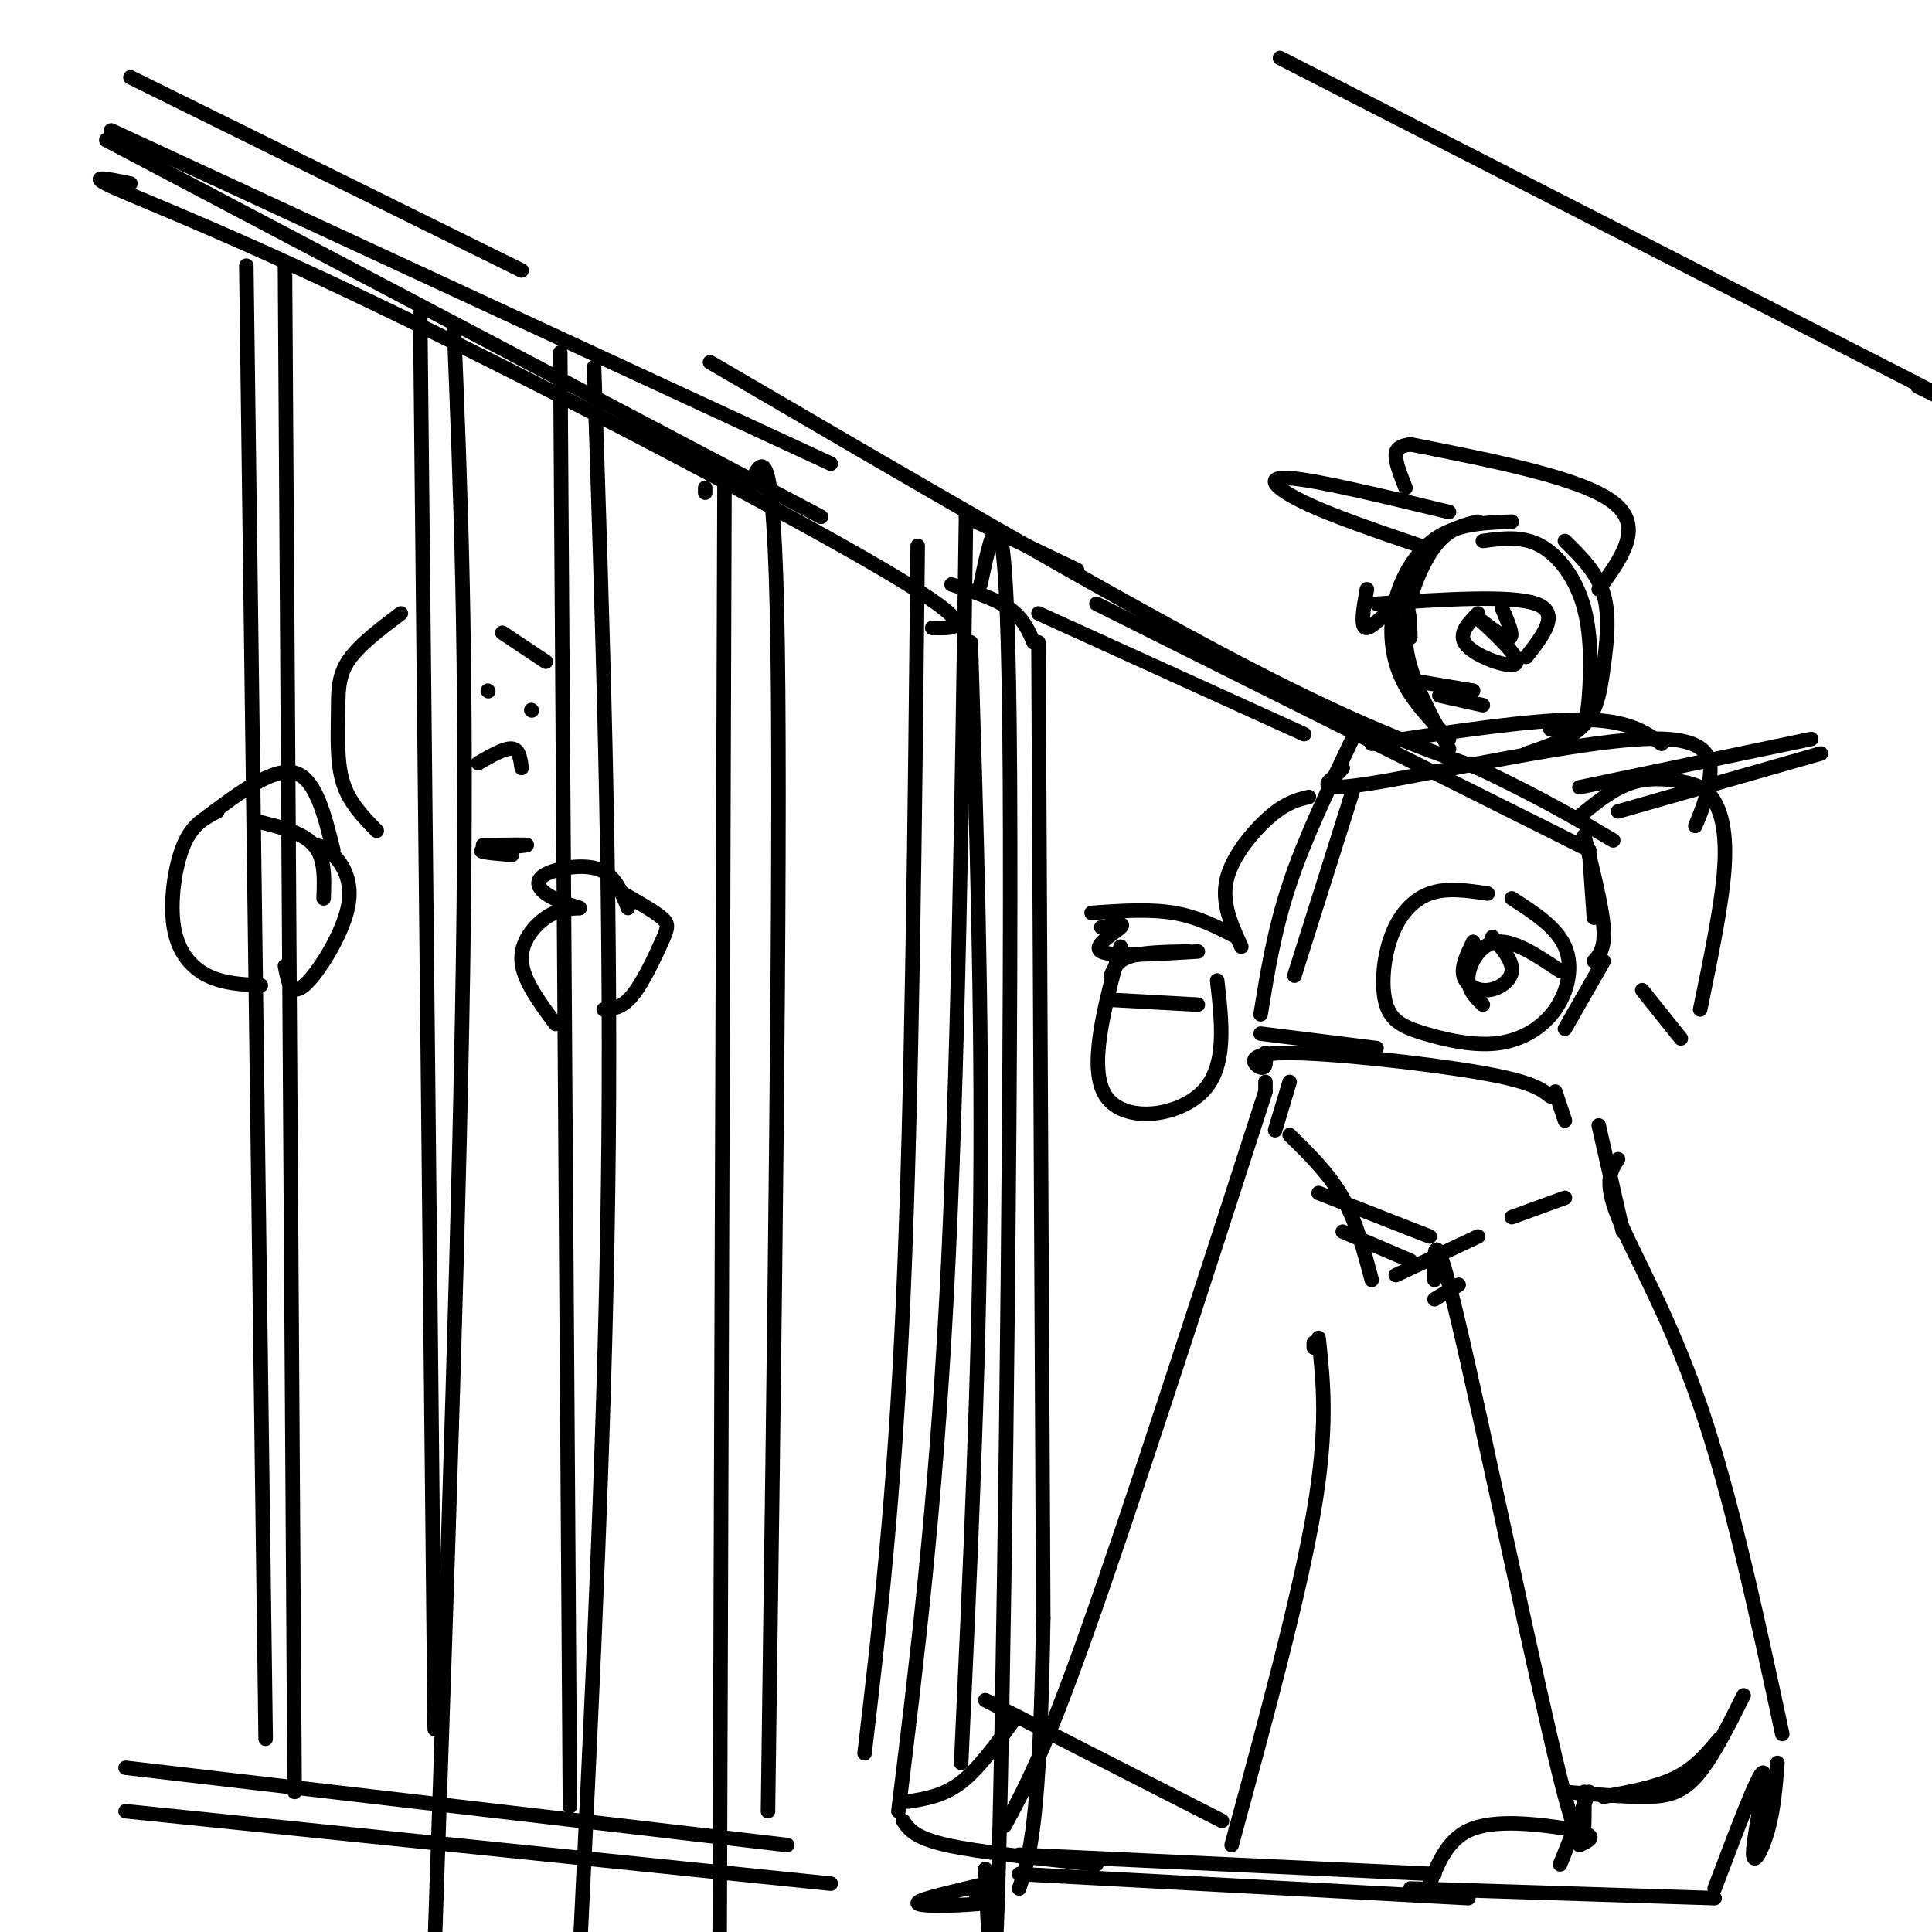 <svg viewBox='0 0 400 400' version='1.1' xmlns='http://www.w3.org/2000/svg' xmlns:xlink='http://www.w3.org/1999/xlink'><g fill='none' stroke='rgb(0,0,0)' stroke-width='3' stroke-linecap='round' stroke-linejoin='round'><path d='M23,27c0.000,0.000 149.000,69.000 149,69'/><path d='M200,107c0.000,0.000 23.000,11.000 23,11'/><path d='M22,29c0.000,0.000 148.000,78.000 148,78'/><path d='M197,121c4.583,1.500 9.167,3.000 12,5c2.833,2.000 3.917,4.500 5,7'/><path d='M27,38c-4.881,-1.012 -9.762,-2.024 -3,1c6.762,3.024 25.167,10.083 58,26c32.833,15.917 80.095,40.690 101,53c20.905,12.310 15.452,12.155 10,12'/><path d='M51,55c0.000,0.000 4.000,305.000 4,305'/><path d='M59,55c0.000,0.000 2.000,316.000 2,316'/><path d='M87,65c0.000,0.000 3.000,293.000 3,293'/><path d='M94,68c1.333,33.083 2.667,66.167 2,122c-0.667,55.833 -3.333,134.417 -6,213'/><path d='M116,73c0.000,0.000 2.000,301.000 2,301'/><path d='M123,76c1.750,53.083 3.500,106.167 3,161c-0.500,54.833 -3.250,111.417 -6,168'/><path d='M146,102c0.000,0.000 0.000,-1.000 0,-1'/><path d='M150,99c0.000,0.000 -1.000,302.000 -1,302'/><path d='M155,101c2.667,-6.333 5.333,-12.667 6,33c0.667,45.667 -0.667,143.333 -2,241'/><path d='M200,107c-0.833,58.167 -1.667,116.333 -4,161c-2.333,44.667 -6.167,75.833 -10,107'/><path d='M201,133c1.167,37.667 2.333,75.333 2,114c-0.333,38.667 -2.167,78.333 -4,118'/><path d='M190,113c-0.583,57.167 -1.167,114.333 -3,156c-1.833,41.667 -4.917,67.833 -8,94'/><path d='M26,366c0.000,0.000 137.000,16.000 137,16'/><path d='M26,375c0.000,0.000 146.000,15.000 146,15'/><path d='M203,121c2.689,-12.756 5.378,-25.511 6,29c0.622,54.511 -0.822,176.289 -2,227c-1.178,50.711 -2.089,30.356 -3,10'/><path d='M204,387c0.614,1.990 3.649,1.967 0,3c-3.649,1.033 -13.982,3.124 -14,4c-0.018,0.876 10.281,0.536 14,0c3.719,-0.536 0.860,-1.268 -2,-2'/><path d='M83,127c-4.435,3.339 -8.869,6.679 -11,10c-2.131,3.321 -1.958,6.625 -2,11c-0.042,4.375 -0.298,9.821 1,14c1.298,4.179 4.149,7.089 7,10'/><path d='M100,175c4.933,-0.089 9.867,-0.178 9,0c-0.867,0.178 -7.533,0.622 -9,1c-1.467,0.378 2.267,0.689 6,1'/><path d='M43,169c6.833,-5.083 13.667,-10.167 18,-9c4.333,1.167 6.167,8.583 8,16'/><path d='M53,170c4.833,1.167 9.667,2.333 12,5c2.333,2.667 2.167,6.833 2,11'/><path d='M65,175c1.107,0.101 2.214,0.202 4,2c1.786,1.798 4.250,5.292 3,11c-1.250,5.708 -6.214,13.631 -9,16c-2.786,2.369 -3.393,-0.815 -4,-4'/><path d='M45,168c-2.589,1.321 -5.179,2.643 -7,7c-1.821,4.357 -2.875,11.750 -2,17c0.875,5.250 3.679,8.357 7,10c3.321,1.643 7.161,1.821 11,2'/><path d='M130,188c-1.333,-3.393 -2.667,-6.786 -6,-8c-3.333,-1.214 -8.667,-0.250 -11,1c-2.333,1.250 -1.667,2.786 0,4c1.667,1.214 4.333,2.107 7,3'/><path d='M120,188c-2.244,0.133 -4.489,0.267 -7,2c-2.511,1.733 -5.289,5.067 -5,9c0.289,3.933 3.644,8.467 7,13'/><path d='M129,185c3.238,1.857 6.476,3.714 8,5c1.524,1.286 1.333,2.000 0,5c-1.333,3.000 -3.810,8.286 -6,11c-2.190,2.714 -4.095,2.857 -6,3'/><path d='M101,143c0.000,0.000 0.100,0.100 0.1,0.1'/><path d='M110,147c0.000,0.000 0.100,0.100 0.1,0.1'/><path d='M99,158c2.750,-1.583 5.500,-3.167 7,-3c1.500,0.167 1.750,2.083 2,4'/><path d='M104,131c0.000,0.000 9.000,6.000 9,6'/><path d='M27,16c0.000,0.000 81.000,40.000 81,40'/><path d='M147,75c40.250,23.500 80.500,47.000 107,61c26.500,14.000 39.250,18.500 52,23'/><path d='M306,159c13.333,6.333 20.667,10.667 28,15'/><path d='M265,12c0.000,0.000 131.000,67.000 131,67'/><path d='M396,79c22.000,11.333 11.500,6.167 1,1'/><path d='M327,163c0.000,0.000 48.000,-10.000 48,-10'/><path d='M335,168c0.000,0.000 42.000,-12.000 42,-12'/><path d='M215,133c0.000,0.000 1.000,202.000 1,202'/><path d='M216,335c-0.667,43.000 -2.833,49.500 -5,56'/><path d='M227,125c0.000,0.000 102.000,51.000 102,51'/><path d='M329,176c0.000,0.000 1.000,14.000 1,14'/><path d='M211,384c0.000,0.000 86.000,4.000 86,4'/><path d='M211,388c0.000,0.000 93.000,5.000 93,5'/><path d='M307,112c4.089,-0.550 8.179,-1.100 12,1c3.821,2.100 7.375,6.852 9,13c1.625,6.148 1.322,13.694 1,18c-0.322,4.306 -0.663,5.373 -2,6c-1.337,0.627 -3.668,0.813 -6,1'/><path d='M306,108c-2.750,0.649 -5.500,1.298 -8,4c-2.500,2.702 -4.750,7.458 -6,12c-1.250,4.542 -1.500,8.869 0,14c1.500,5.131 4.750,11.065 8,17'/><path d='M300,153c-3.935,-4.054 -7.869,-8.107 -10,-13c-2.131,-4.893 -2.458,-10.625 -1,-16c1.458,-5.375 4.702,-10.393 9,-13c4.298,-2.607 9.649,-2.804 15,-3'/><path d='M324,112c3.333,3.274 6.667,6.548 8,11c1.333,4.452 0.667,10.083 0,15c-0.667,4.917 -1.333,9.119 -4,12c-2.667,2.881 -7.333,4.440 -12,6'/><path d='M284,154c16.500,-2.500 33.000,-5.000 43,-5c10.000,0.000 13.500,2.500 17,5'/><path d='M278,159c-0.314,0.411 -0.628,0.823 -2,2c-1.372,1.177 -3.801,3.120 9,1c12.801,-2.120 40.831,-8.301 55,-9c14.169,-0.699 14.477,4.086 14,8c-0.477,3.914 -1.738,6.957 -3,10'/><path d='M280,153c-4.917,10.250 -9.833,20.500 -13,30c-3.167,9.500 -4.583,18.250 -6,27'/><path d='M280,164c0.000,0.000 -12.000,38.000 -12,38'/><path d='M300,106c-13.733,-3.311 -27.467,-6.622 -33,-7c-5.533,-0.378 -2.867,2.178 3,5c5.867,2.822 14.933,5.911 24,9'/><path d='M291,101c-1.083,-2.750 -2.167,-5.500 -2,-7c0.167,-1.500 1.583,-1.750 3,-2'/><path d='M292,92c17.750,3.500 35.500,7.000 42,12c6.500,5.000 1.750,11.500 -3,18'/><path d='M285,125c13.917,-0.917 27.833,-1.833 33,0c5.167,1.833 1.583,6.417 -2,11'/><path d='M306,127c-2.270,2.305 -4.539,4.609 -2,7c2.539,2.391 9.887,4.868 10,3c0.113,-1.868 -7.008,-8.080 -8,-9c-0.992,-0.920 4.145,3.451 6,4c1.855,0.549 0.427,-2.726 -1,-6'/><path d='M283,122c-0.733,4.089 -1.467,8.178 0,8c1.467,-0.178 5.133,-4.622 7,-5c1.867,-0.378 1.933,3.311 2,7'/><path d='M261,214c0.000,0.000 24.000,3.000 24,3'/><path d='M327,169c3.561,-2.903 7.123,-5.805 11,-7c3.877,-1.195 8.070,-0.681 11,0c2.930,0.681 4.596,1.530 6,4c1.404,2.470 2.544,6.563 2,14c-0.544,7.437 -2.772,18.219 -5,29'/><path d='M328,173c1.833,7.333 3.667,14.667 4,19c0.333,4.333 -0.833,5.667 -2,7'/><path d='M340,205c0.000,0.000 8.000,10.000 8,10'/><path d='M332,199c0.000,0.000 -8.000,14.000 -8,14'/><path d='M262,218c0.113,1.696 0.226,3.393 -1,3c-1.226,-0.393 -3.792,-2.875 5,-3c8.792,-0.125 28.940,2.107 40,4c11.060,1.893 13.030,3.446 15,5'/><path d='M322,226c0.000,0.000 2.000,6.000 2,6'/><path d='M331,233c0.000,0.000 5.000,22.000 5,22'/><path d='M267,224c0.000,0.000 -3.000,10.000 -3,10'/><path d='M267,235c4.083,4.000 8.167,8.000 11,13c2.833,5.000 4.417,11.000 6,17'/><path d='M289,264c0.000,0.000 17.000,-8.000 17,-8'/><path d='M313,252c0.000,0.000 11.000,-4.000 11,-4'/><path d='M273,247c0.000,0.000 23.000,9.000 23,9'/><path d='M278,255c0.000,0.000 14.000,6.000 14,6'/><path d='M262,224c0.000,0.000 0.000,2.000 0,2'/><path d='M262,226c-14.000,43.333 -28.000,86.667 -37,112c-9.000,25.333 -13.000,32.667 -17,40'/><path d='M272,279c0.000,0.000 0.000,-1.000 0,-1'/><path d='M273,277c1.000,9.250 2.000,18.500 -1,36c-3.000,17.500 -10.000,43.250 -17,69'/><path d='M253,377c0.000,0.000 -49.000,-25.000 -49,-25'/><path d='M210,356c-3.667,5.083 -7.333,10.167 -11,13c-3.667,2.833 -7.333,3.417 -11,4'/><path d='M187,377c1.167,1.750 2.333,3.500 9,5c6.667,1.500 18.833,2.750 31,4'/><path d='M302,266c0.000,0.000 -5.000,3.000 -5,3'/><path d='M297,265c-0.111,-6.578 -0.222,-13.156 5,9c5.222,22.156 15.778,73.044 21,94c5.222,20.956 5.111,11.978 5,3'/><path d='M335,240c-1.511,2.244 -3.022,4.489 0,12c3.022,7.511 10.578,20.289 17,39c6.422,18.711 11.711,43.356 17,68'/><path d='M324,371c5.756,0.489 11.511,0.978 16,1c4.489,0.022 7.711,-0.422 11,-4c3.289,-3.578 6.644,-10.289 10,-17'/><path d='M332,372c5.500,-1.000 11.000,-2.000 15,-4c4.000,-2.000 6.500,-5.000 9,-8'/><path d='M329,371c0.000,0.000 -6.000,15.000 -6,15'/><path d='M327,382c1.435,-0.655 2.869,-1.310 2,-2c-0.869,-0.690 -4.042,-1.417 -9,-2c-4.958,-0.583 -11.702,-1.024 -16,1c-4.298,2.024 -6.149,6.512 -8,11'/><path d='M292,391c0.000,0.000 63.000,2.000 63,2'/><path d='M355,391c4.530,-11.988 9.060,-23.976 10,-24c0.940,-0.024 -1.708,11.917 -2,16c-0.292,4.083 1.774,0.310 3,-4c1.226,-4.310 1.613,-9.155 2,-14'/><path d='M271,165c-2.311,0.556 -4.622,1.111 -8,4c-3.378,2.889 -7.822,8.111 -9,13c-1.178,4.889 0.911,9.444 3,14'/><path d='M313,186c4.616,2.977 9.233,5.953 11,10c1.767,4.047 0.686,9.163 -2,13c-2.686,3.837 -6.976,6.393 -12,7c-5.024,0.607 -10.783,-0.735 -15,-2c-4.217,-1.265 -6.893,-2.452 -8,-6c-1.107,-3.548 -0.644,-9.455 1,-14c1.644,-4.545 4.470,-7.727 8,-9c3.530,-1.273 7.765,-0.636 12,0'/><path d='M309,194c2.095,2.458 4.190,4.917 4,7c-0.190,2.083 -2.667,3.792 -5,4c-2.333,0.208 -4.524,-1.083 -5,-3c-0.476,-1.917 0.762,-4.458 2,-7'/><path d='M323,201c-4.756,-3.178 -9.511,-6.356 -13,-6c-3.489,0.356 -5.711,4.244 -6,7c-0.289,2.756 1.356,4.378 3,6'/><path d='M226,189c6.000,-0.417 12.000,-0.833 17,0c5.000,0.833 9.000,2.917 13,5'/><path d='M228,192c2.578,-0.556 5.156,-1.111 4,0c-1.156,1.111 -6.044,3.889 -4,5c2.044,1.111 11.022,0.556 20,0'/><path d='M232,196c-3.422,12.689 -6.844,25.378 -3,31c3.844,5.622 14.956,4.178 20,-1c5.044,-5.178 4.022,-14.089 3,-23'/><path d='M246,197c-4.667,0.083 -9.333,0.167 -12,1c-2.667,0.833 -3.333,2.417 -4,4'/><path d='M230,207c0.000,0.000 18.000,1.000 18,1'/><path d='M293,141c0.000,0.000 12.000,2.000 12,2'/><path d='M298,144c0.000,0.000 9.000,2.000 9,2'/><path d='M215,127c0.000,0.000 55.000,25.000 55,25'/></g>
</svg>